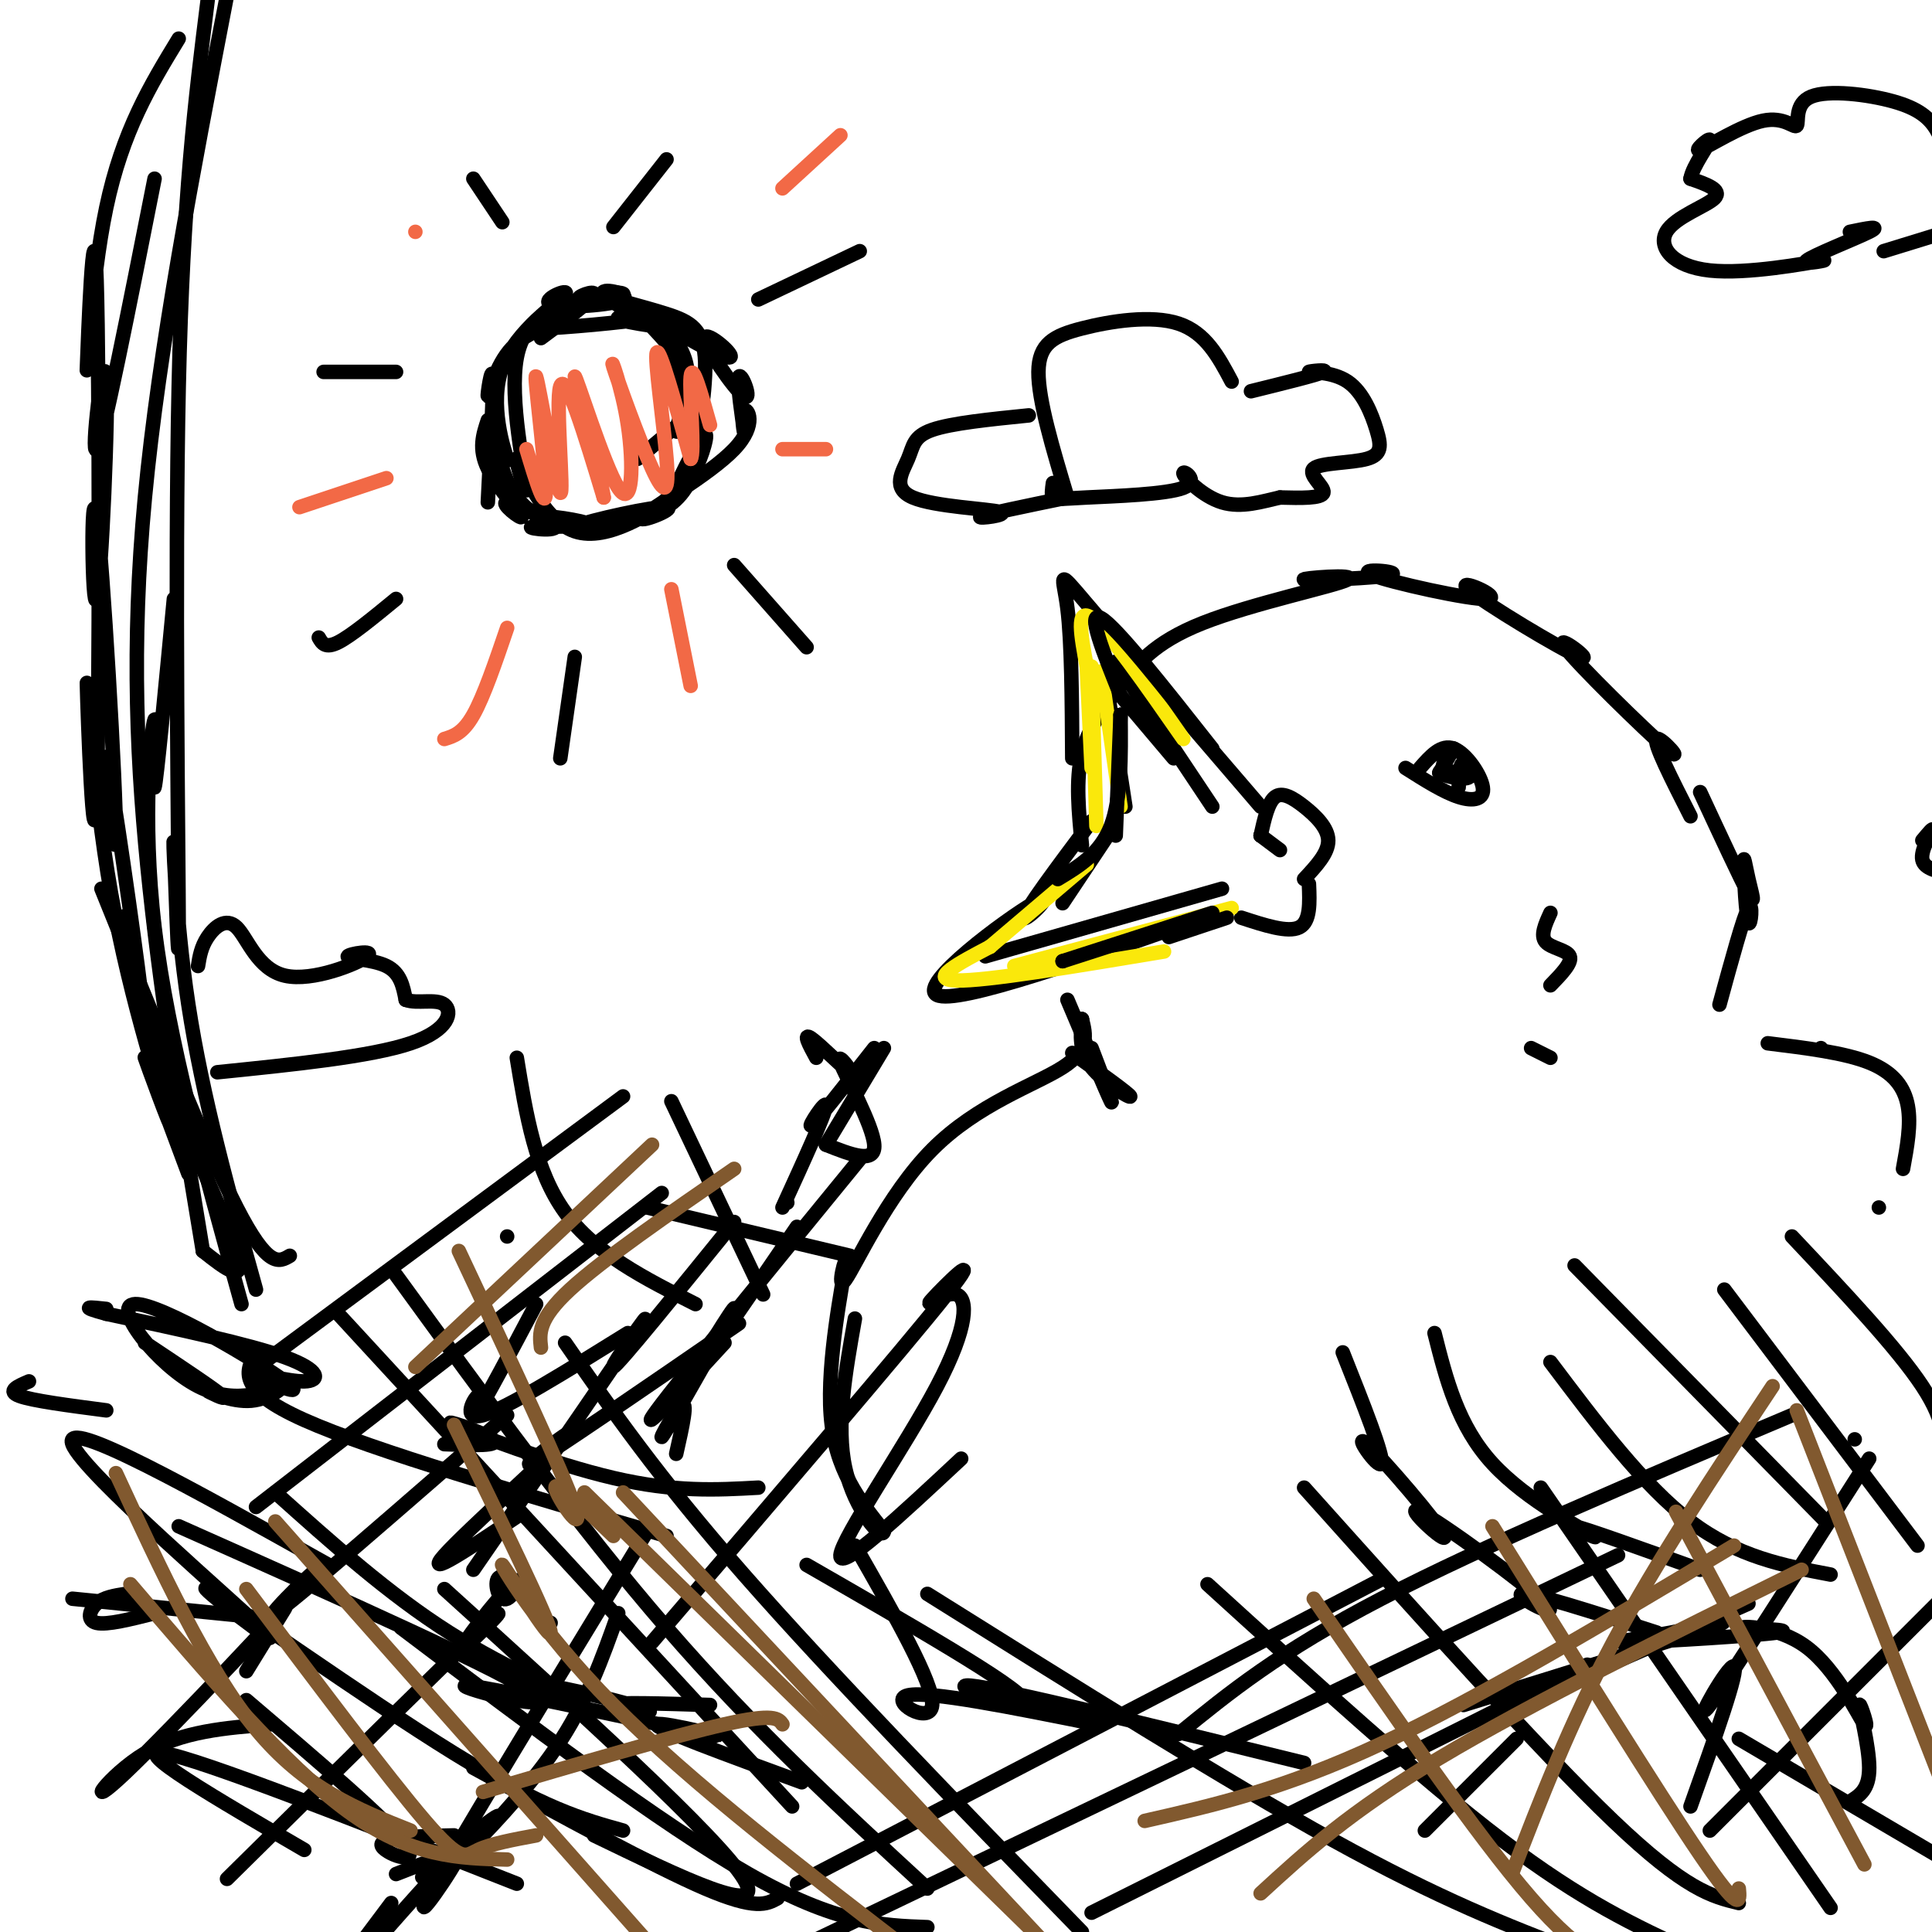 <svg viewBox='0 0 400 400' version='1.1' xmlns='http://www.w3.org/2000/svg' xmlns:xlink='http://www.w3.org/1999/xlink'><g fill='none' stroke='rgb(0,0,0)' stroke-width='3' stroke-linecap='round' stroke-linejoin='round'><path d='M224,175c-0.666,-6.766 -1.332,-13.532 0,-19c1.332,-5.468 4.661,-9.639 8,-14c3.339,-4.361 6.686,-8.913 17,-13c10.314,-4.087 27.594,-7.711 30,-9c2.406,-1.289 -10.064,-0.244 -9,0c1.064,0.244 15.660,-0.315 18,-1c2.340,-0.685 -7.576,-1.497 -4,0c3.576,1.497 20.646,5.302 24,5c3.354,-0.302 -7.006,-4.711 -4,-2c3.006,2.711 19.380,12.541 23,14c3.620,1.459 -5.514,-5.454 -3,-2c2.514,3.454 16.677,17.276 21,21c4.323,3.724 -1.193,-2.650 -2,-2c-0.807,0.650 3.097,8.325 7,16'/><path d='M222,157c-0.067,-12.044 -0.133,-24.089 -1,-31c-0.867,-6.911 -2.533,-8.689 4,-1c6.533,7.689 21.267,24.844 36,42'/><path d='M226,170c-7.083,9.458 -14.167,18.917 -14,20c0.167,1.083 7.583,-6.208 2,-3c-5.583,3.208 -24.167,16.917 -20,19c4.167,2.083 31.083,-7.458 58,-17'/><path d='M294,159c2.196,-2.500 4.393,-5.000 7,-4c2.607,1.000 5.625,5.500 6,8c0.375,2.500 -1.893,3.000 -5,2c-3.107,-1.000 -7.054,-3.500 -11,-6'/><path d='M261,173c0.000,0.000 4.000,3.000 4,3'/><path d='M261,173c0.000,0.000 0.000,0.000 0,0'/><path d='M261,173c0.768,-3.446 1.536,-6.893 3,-8c1.464,-1.107 3.625,0.125 6,2c2.375,1.875 4.964,4.393 5,7c0.036,2.607 -2.482,5.304 -5,8'/><path d='M271,183c0.167,3.917 0.333,7.833 -2,9c-2.333,1.167 -7.167,-0.417 -12,-2'/><path d='M204,198c0.000,0.000 49.000,-14.000 49,-14'/><path d='M220,187c0.000,0.000 10.000,-15.000 10,-15'/><path d='M233,167c0.000,0.000 -4.000,-26.000 -4,-26'/><path d='M231,137c0.000,0.000 20.000,30.000 20,30'/><path d='M221,207c4.083,9.667 8.167,19.333 9,21c0.833,1.667 -1.583,-4.667 -4,-11'/><path d='M224,211c-0.311,3.356 -0.622,6.711 2,10c2.622,3.289 8.178,6.511 8,6c-0.178,-0.511 -6.089,-4.756 -12,-9'/><path d='M224,211c0.000,0.000 0.000,0.000 0,0'/><path d='M224,211c0.810,3.201 1.620,6.402 -4,10c-5.620,3.598 -17.669,7.594 -27,17c-9.331,9.406 -15.944,24.222 -18,27c-2.056,2.778 0.447,-6.483 0,-3c-0.447,3.483 -3.842,19.709 -3,31c0.842,11.291 5.921,17.645 11,24'/><path d='M183,317c-0.156,2.222 -6.044,-4.222 -8,-13c-1.956,-8.778 0.022,-19.889 2,-31'/><path d='M164,374c0.000,0.000 -94.000,-102.000 -94,-102'/><path d='M82,264c18.833,25.917 37.667,51.833 56,73c18.333,21.167 36.167,37.583 54,54'/><path d='M117,278c9.583,13.833 19.167,27.667 37,48c17.833,20.333 43.917,47.167 70,74'/><path d='M165,390c0.000,0.000 121.000,-63.000 121,-63'/><path d='M166,403c0.000,0.000 169.000,-81.000 169,-81'/><path d='M226,396c44.756,-22.356 89.511,-44.711 100,-50c10.489,-5.289 -13.289,6.489 -13,7c0.289,0.511 24.644,-10.244 49,-21'/><path d='M295,379c0.000,0.000 19.000,-19.000 19,-19'/><path d='M192,330c30.833,19.333 61.667,38.667 84,51c22.333,12.333 36.167,17.667 50,23'/><path d='M250,328c22.167,20.167 44.333,40.333 61,53c16.667,12.667 27.833,17.833 39,23'/><path d='M270,308c24.500,27.333 49.000,54.667 64,69c15.000,14.333 20.500,15.667 26,17'/><path d='M319,308c0.000,0.000 60.000,87.000 60,87'/><path d='M354,379c0.000,0.000 56.000,-56.000 56,-56'/><path d='M350,374c5.089,-14.267 10.178,-28.533 9,-29c-1.178,-0.467 -8.622,12.867 -5,8c3.622,-4.867 18.311,-27.933 33,-51'/><path d='M384,298c0.000,0.000 0.000,0.000 0,0'/><path d='M83,337c26.917,20.333 53.833,40.667 72,51c18.167,10.333 27.583,10.667 37,11'/><path d='M98,366c18.750,10.250 37.500,20.500 48,25c10.500,4.500 12.750,3.250 15,2'/><path d='M134,317c-20.089,33.000 -40.178,66.000 -45,75c-4.822,9.000 5.622,-6.000 6,-8c0.378,-2.000 -9.311,9.000 -19,20'/><path d='M75,402c0.000,0.000 6.000,-8.000 6,-8'/><path d='M128,334c-3.283,9.282 -6.566,18.564 -13,28c-6.434,9.436 -16.020,19.026 -17,20c-0.980,0.974 6.644,-6.667 5,-6c-1.644,0.667 -12.558,9.641 -15,12c-2.442,2.359 3.588,-1.897 4,-3c0.412,-1.103 -4.794,0.949 -10,3'/><path d='M37,316c34.474,15.357 68.947,30.715 74,35c5.053,4.285 -19.316,-2.501 -14,-2c5.316,0.501 40.316,8.289 49,10c8.684,1.711 -8.947,-2.654 -10,-2c-1.053,0.654 14.474,6.327 30,12'/><path d='M57,309c11.751,10.538 23.503,21.075 36,29c12.497,7.925 25.741,13.237 27,14c1.259,0.763 -9.467,-3.022 -7,-3c2.467,0.022 18.126,3.852 21,5c2.874,1.148 -7.036,-0.386 -7,-1c0.036,-0.614 10.018,-0.307 20,0'/><path d='M98,325c16.000,-23.200 32.000,-46.400 35,-51c3.000,-4.600 -7.000,9.400 -6,9c1.000,-0.400 13.000,-15.200 25,-30'/><path d='M107,314c-9.774,6.560 -19.548,13.119 -15,8c4.548,-5.119 23.417,-21.917 26,-25c2.583,-3.083 -11.119,7.548 -8,6c3.119,-1.548 23.060,-15.274 43,-29'/><path d='M68,324c-27.644,-15.501 -55.289,-31.002 -53,-25c2.289,6.002 34.510,33.506 40,39c5.490,5.494 -15.753,-11.021 -12,-9c3.753,2.021 32.501,22.577 51,34c18.499,11.423 26.750,13.711 35,16'/><path d='M51,352c14.822,12.622 29.644,25.244 33,30c3.356,4.756 -4.756,1.644 -5,0c-0.244,-1.644 7.378,-1.822 15,-2'/><path d='M135,340c26.252,-30.645 52.504,-61.291 61,-72c8.496,-10.709 -0.765,-1.483 -3,1c-2.235,2.483 2.556,-1.778 5,-1c2.444,0.778 2.543,6.594 -4,19c-6.543,12.406 -19.726,31.402 -20,35c-0.274,3.598 12.363,-8.201 25,-20'/><path d='M177,320c8.178,14.289 16.356,28.578 16,33c-0.356,4.422 -9.244,-1.022 -5,-2c4.244,-0.978 21.622,2.511 39,6'/><path d='M167,324c21.756,12.511 43.511,25.022 45,28c1.489,2.978 -17.289,-3.578 -11,-3c6.289,0.578 37.644,8.289 69,16'/><path d='M244,359c10.417,-8.500 20.833,-17.000 42,-28c21.167,-11.000 53.083,-24.500 85,-38'/><path d='M303,353c21.954,-6.800 43.907,-13.601 51,-16c7.093,-2.399 -0.675,-0.397 -8,1c-7.325,1.397 -14.208,2.189 -8,2c6.208,-0.189 25.506,-1.360 30,-2c4.494,-0.640 -5.815,-0.748 -7,-1c-1.185,-0.252 6.754,-0.648 13,4c6.246,4.648 10.798,14.339 12,16c1.202,1.661 -0.946,-4.707 -1,-4c-0.054,0.707 1.984,8.488 2,13c0.016,4.512 -1.992,5.756 -4,7'/><path d='M360,360c0.000,0.000 51.000,30.000 51,30'/><path d='M297,276c2.423,9.601 4.845,19.202 12,27c7.155,7.798 19.042,13.792 21,15c1.958,1.208 -6.012,-2.369 -4,-2c2.012,0.369 14.006,4.685 26,9'/><path d='M371,256c10.917,11.583 21.833,23.167 27,31c5.167,7.833 4.583,11.917 4,16'/><path d='M352,164c4.191,9.012 8.381,18.024 10,21c1.619,2.976 0.666,-0.084 0,-3c-0.666,-2.916 -1.044,-5.689 -1,-3c0.044,2.689 0.512,10.839 1,12c0.488,1.161 0.997,-4.668 0,-3c-0.997,1.668 -3.498,10.834 -6,20'/><path d='M366,216c7.956,0.978 15.911,1.956 21,4c5.089,2.044 7.311,5.156 8,9c0.689,3.844 -0.156,8.422 -1,13'/><path d='M278,280c4.310,10.835 8.619,21.669 8,23c-0.619,1.331 -6.168,-6.842 -3,-4c3.168,2.842 15.053,16.698 16,19c0.947,2.302 -9.045,-6.950 -5,-5c4.045,1.950 22.128,15.102 26,19c3.872,3.898 -6.465,-1.458 -5,-2c1.465,-0.542 14.733,3.729 28,8'/><path d='M321,282c9.667,12.833 19.333,25.667 29,33c9.667,7.333 19.333,9.167 29,11'/><path d='M357,267c0.000,0.000 40.000,53.000 40,53'/><path d='M302,163c0.088,-2.484 0.175,-4.968 1,-5c0.825,-0.032 2.387,2.386 1,3c-1.387,0.614 -5.722,-0.578 -6,-1c-0.278,-0.422 3.502,-0.075 4,0c0.498,0.075 -2.286,-0.121 -3,-1c-0.714,-0.879 0.643,-2.439 2,-4'/><path d='M301,155c-0.167,0.167 -1.583,2.583 -3,5'/><path d='M321,189c-1.067,2.333 -2.133,4.667 -1,6c1.133,1.333 4.467,1.667 5,3c0.533,1.333 -1.733,3.667 -4,6'/><path d='M317,217c0.000,0.000 4.000,2.000 4,2'/><path d='M377,217c0.000,0.000 0.000,0.000 0,0'/><path d='M105,256c0.000,0.000 0.000,0.000 0,0'/><path d='M140,301c1.284,-5.702 2.568,-11.404 1,-10c-1.568,1.404 -5.987,9.912 -3,5c2.987,-4.912 13.381,-23.246 14,-25c0.619,-1.754 -8.537,13.070 -8,13c0.537,-0.070 10.769,-15.035 21,-30'/><path d='M150,278c-9.333,10.167 -18.667,20.333 -14,14c4.667,-6.333 23.333,-29.167 42,-52'/><path d='M130,276c-12.637,7.857 -25.274,15.714 -30,17c-4.726,1.286 -1.542,-4.000 -1,-4c0.542,-0.000 -1.560,5.286 0,3c1.560,-2.286 6.780,-12.143 12,-22'/><path d='M137,247c0.000,0.000 -84.000,65.000 -84,65'/><path d='M53,280c-2.083,3.833 -4.167,7.667 10,14c14.167,6.333 44.583,15.167 75,24'/><path d='M92,299c5.935,0.232 11.869,0.464 10,-1c-1.869,-1.464 -11.542,-4.625 -8,-3c3.542,1.625 20.298,8.036 33,11c12.702,2.964 21.351,2.482 30,2'/><path d='M134,250c0.000,0.000 42.000,10.000 42,10'/><path d='M163,249c0.000,0.000 0.000,0.000 0,0'/><path d='M63,383c-18.167,-10.583 -36.333,-21.167 -29,-20c7.333,1.167 40.167,14.083 73,27'/><path d='M47,389c23.694,-23.394 47.389,-46.789 54,-53c6.611,-6.211 -3.861,4.760 -5,5c-1.139,0.240 7.057,-10.251 10,-13c2.943,-2.749 0.634,2.242 -1,3c-1.634,0.758 -2.594,-2.719 -2,-4c0.594,-1.281 2.741,-0.366 3,0c0.259,0.366 -1.371,0.183 -3,0'/><path d='M56,357c-9.214,0.711 -18.427,1.423 -26,6c-7.573,4.577 -13.504,13.021 -4,4c9.504,-9.021 34.443,-35.506 39,-41c4.557,-5.494 -11.270,10.002 -8,8c3.270,-2.002 25.635,-21.501 48,-41'/><path d='M51,346c0.000,0.000 8.000,-13.000 8,-13'/><path d='M123,380c18.083,8.750 36.167,17.500 31,9c-5.167,-8.500 -33.583,-34.250 -62,-60'/><path d='M114,336c0.000,0.000 0.000,0.000 0,0'/><path d='M50,270c-7.631,-27.452 -15.262,-54.905 -18,-78c-2.738,-23.095 -0.583,-41.833 0,-43c0.583,-1.167 -0.405,15.238 0,14c0.405,-1.238 2.202,-20.119 4,-39'/><path d='M42,259c-4.156,-24.978 -8.311,-49.956 -11,-75c-2.689,-25.044 -3.911,-50.156 -1,-81c2.911,-30.844 9.956,-67.422 17,-104'/><path d='M43,0c-2.568,20.445 -5.136,40.890 -6,80c-0.864,39.110 -0.026,96.885 0,112c0.026,15.115 -0.762,-12.431 -1,-17c-0.238,-4.569 0.075,13.837 3,33c2.925,19.163 8.463,39.081 14,59'/><path d='M42,259c0.000,0.000 0.000,0.000 0,0'/><path d='M42,259c4.660,3.700 9.321,7.400 7,0c-2.321,-7.400 -11.622,-25.900 -17,-42c-5.378,-16.100 -6.832,-29.802 -6,-27c0.832,2.802 3.950,22.107 3,14c-0.950,-8.107 -5.970,-43.625 -7,-47c-1.030,-3.375 1.928,25.392 2,16c0.072,-9.392 -2.743,-56.942 -4,-66c-1.257,-9.058 -0.955,20.376 0,17c0.955,-3.376 2.565,-39.563 2,-46c-0.565,-6.437 -3.304,16.875 -2,15c1.304,-1.875 6.652,-28.938 12,-56'/><path d='M37,8c-5.831,9.572 -11.662,19.144 -15,35c-3.338,15.856 -4.182,37.995 -4,33c0.182,-4.995 1.389,-37.123 2,-18c0.611,19.123 0.625,89.498 0,107c-0.625,17.502 -1.888,-17.868 -2,-23c-0.112,-5.132 0.929,19.975 5,43c4.071,23.025 11.173,43.968 12,47c0.827,3.032 -4.621,-11.848 -5,-13c-0.379,-1.152 4.310,11.424 9,24'/><path d='M21,184c10.750,26.667 21.500,53.333 28,66c6.500,12.667 8.750,11.333 11,10'/><path d='M112,70c5.318,-3.941 10.635,-7.882 11,-9c0.365,-1.118 -4.224,0.586 -3,1c1.224,0.414 8.260,-0.463 9,-1c0.740,-0.537 -4.817,-0.734 -4,0c0.817,0.734 8.006,2.397 13,4c4.994,1.603 7.792,3.145 8,10c0.208,6.855 -2.173,19.025 -2,21c0.173,1.975 2.900,-6.243 2,-6c-0.900,0.243 -5.428,8.947 -6,11c-0.572,2.053 2.812,-2.546 2,-2c-0.812,0.546 -5.819,6.237 -6,7c-0.181,0.763 4.465,-3.400 2,-2c-2.465,1.400 -12.042,8.364 -19,6c-6.958,-2.364 -11.299,-14.056 -12,-15c-0.701,-0.944 2.236,8.860 2,6c-0.236,-2.860 -3.646,-18.385 -2,-27c1.646,-8.615 8.348,-10.319 9,-10c0.652,0.319 -4.748,2.663 -4,2c0.748,-0.663 7.642,-4.332 13,-4c5.358,0.332 9.179,4.666 13,9'/><path d='M138,71c3.609,6.365 6.130,17.779 7,20c0.870,2.221 0.088,-4.749 0,-3c-0.088,1.749 0.517,12.219 -7,17c-7.517,4.781 -23.158,3.875 -27,4c-3.842,0.125 4.114,1.282 4,0c-0.114,-1.282 -8.299,-5.003 -10,-5c-1.701,0.003 3.080,3.732 3,3c-0.080,-0.732 -5.023,-5.923 -7,-10c-1.977,-4.077 -0.989,-7.038 0,-10'/><path d='M221,103c-8.597,1.766 -17.193,3.532 -18,4c-0.807,0.468 6.176,-0.364 4,-1c-2.176,-0.636 -13.511,-1.078 -18,-3c-4.489,-1.922 -2.132,-5.325 -1,-8c1.132,-2.675 1.038,-4.621 5,-6c3.962,-1.379 11.981,-2.189 20,-3'/><path d='M221,103c0.000,0.000 0.000,0.000 0,0'/><path d='M221,103c-3.024,-10.071 -6.048,-20.143 -6,-26c0.048,-5.857 3.167,-7.500 9,-9c5.833,-1.500 14.381,-2.857 20,-1c5.619,1.857 8.310,6.929 11,12'/><path d='M259,81c6.876,-1.699 13.752,-3.397 15,-4c1.248,-0.603 -3.133,-0.110 -3,0c0.133,0.110 4.779,-0.163 8,2c3.221,2.163 5.018,6.762 6,10c0.982,3.238 1.150,5.115 -2,6c-3.150,0.885 -9.617,0.777 -11,2c-1.383,1.223 2.319,3.778 2,5c-0.319,1.222 -4.660,1.111 -9,1'/><path d='M265,103c-3.546,0.786 -7.910,2.251 -12,1c-4.090,-1.251 -7.905,-5.219 -8,-6c-0.095,-0.781 3.531,1.626 0,3c-3.531,1.374 -14.220,1.716 -20,2c-5.780,0.284 -6.651,0.510 -7,0c-0.349,-0.510 -0.174,-1.755 0,-3'/><path d='M383,48c3.415,-0.710 6.830,-1.419 4,0c-2.830,1.419 -11.905,4.967 -13,6c-1.095,1.033 5.789,-0.450 3,0c-2.789,0.450 -15.253,2.832 -23,2c-7.747,-0.832 -10.778,-4.878 -9,-8c1.778,-3.122 8.365,-5.321 10,-7c1.635,-1.679 -1.683,-2.840 -5,-4'/><path d='M350,37c0.434,-2.661 4.018,-7.314 4,-8c-0.018,-0.686 -3.637,2.594 -2,2c1.637,-0.594 8.532,-5.061 13,-6c4.468,-0.939 6.509,1.652 7,1c0.491,-0.652 -0.570,-4.546 3,-6c3.570,-1.454 11.769,-0.468 17,1c5.231,1.468 7.495,3.420 9,6c1.505,2.580 2.253,5.790 3,9'/><path d='M390,52c0.000,0.000 13.000,-4.000 13,-4'/><path d='M101,104c0.594,-11.701 1.188,-23.403 1,-26c-0.188,-2.597 -1.159,3.910 -1,4c0.159,0.090 1.449,-6.238 5,-10c3.551,-3.762 9.363,-4.959 9,-5c-0.363,-0.041 -6.903,1.072 -3,1c3.903,-0.072 18.248,-1.330 21,-2c2.752,-0.670 -6.090,-0.752 -5,0c1.090,0.752 12.111,2.339 14,2c1.889,-0.339 -5.352,-2.603 -4,-1c1.352,1.603 11.299,7.072 13,7c1.701,-0.072 -4.844,-5.686 -5,-4c-0.156,1.686 6.078,10.671 8,12c1.922,1.329 -0.467,-4.997 -1,-4c-0.533,0.997 0.792,9.316 1,11c0.208,1.684 -0.700,-3.268 0,-4c0.700,-0.732 3.007,2.755 -2,8c-5.007,5.245 -17.329,12.246 -19,14c-1.671,1.754 7.310,-1.741 5,-2c-2.310,-0.259 -15.909,2.717 -19,4c-3.091,1.283 4.328,0.872 4,0c-0.328,-0.872 -8.401,-2.206 -10,-2c-1.599,0.206 3.276,1.953 3,2c-0.276,0.047 -5.702,-1.607 -9,-6c-3.298,-4.393 -4.469,-11.526 -4,-12c0.469,-0.474 2.576,5.711 2,4c-0.576,-1.711 -3.835,-11.318 -1,-19c2.835,-7.682 11.765,-13.437 13,-15c1.235,-1.563 -5.225,1.068 -3,2c2.225,0.932 13.134,0.164 15,-1c1.866,-1.164 -5.313,-2.726 -4,-1c1.313,1.726 11.116,6.739 13,7c1.884,0.261 -4.153,-4.231 -4,-4c0.153,0.231 6.495,5.186 8,11c1.505,5.814 -1.825,12.488 -2,14c-0.175,1.512 2.807,-2.140 2,-2c-0.807,0.140 -5.404,4.070 -10,8'/><path d='M127,47c0.000,0.000 11.000,-14.000 11,-14'/><path d='M157,62c0.000,0.000 21.000,-10.000 21,-10'/><path d='M152,117c0.000,0.000 15.000,17.000 15,17'/><path d='M119,136c0.000,0.000 -3.000,21.000 -3,21'/><path d='M82,124c-4.667,3.833 -9.333,7.667 -12,9c-2.667,1.333 -3.333,0.167 -4,-1'/><path d='M82,77c0.000,0.000 -15.000,0.000 -15,0'/><path d='M104,46c0.000,0.000 -6.000,-9.000 -6,-9'/><path d='M326,262c0.000,0.000 52.000,53.000 52,53'/><path d='M389,250c0.000,0.000 0.000,0.000 0,0'/><path d='M52,284c0.000,0.000 77.000,-57.000 77,-57'/><path d='M144,270c-10.417,-5.250 -20.833,-10.500 -27,-19c-6.167,-8.500 -8.083,-20.250 -10,-32'/><path d='M158,268c0.000,0.000 -19.000,-40.000 -19,-40'/><path d='M162,250c4.422,-9.667 8.844,-19.333 9,-21c0.156,-1.667 -3.956,4.667 -3,4c0.956,-0.667 6.978,-8.333 13,-16'/><path d='M171,237c0.000,0.000 12.000,-20.000 12,-20'/><path d='M171,237c5.145,2.048 10.290,4.096 10,0c-0.290,-4.096 -6.016,-14.335 -7,-17c-0.984,-2.665 2.774,2.244 2,2c-0.774,-0.244 -6.078,-5.641 -8,-7c-1.922,-1.359 -0.461,1.321 1,4'/><path d='M32,334c-4.933,1.244 -9.867,2.489 -12,2c-2.133,-0.489 -1.467,-2.711 0,-4c1.467,-1.289 3.733,-1.644 6,-2'/><path d='M55,335c0.000,0.000 -40.000,-4.000 -40,-4'/><path d='M41,200c0.318,-1.974 0.636,-3.948 2,-6c1.364,-2.052 3.772,-4.184 6,-2c2.228,2.184 4.274,8.682 10,10c5.726,1.318 15.133,-2.544 17,-4c1.867,-1.456 -3.805,-0.508 -4,0c-0.195,0.508 5.087,0.574 8,2c2.913,1.426 3.456,4.213 4,7'/><path d='M84,207c2.369,0.905 6.292,-0.333 8,1c1.708,1.333 1.202,5.238 -7,8c-8.202,2.762 -24.101,4.381 -40,6'/><path d='M30,278c7.302,4.860 14.604,9.720 16,11c1.396,1.280 -3.115,-1.020 -3,-1c0.115,0.020 4.856,2.359 9,2c4.144,-0.359 7.690,-3.417 6,-3c-1.690,0.417 -8.618,4.308 -17,0c-8.382,-4.308 -18.220,-16.816 -13,-17c5.220,-0.184 25.498,11.956 31,16c5.502,4.044 -3.773,-0.009 -5,-1c-1.227,-0.991 5.593,1.079 9,1c3.407,-0.079 3.402,-2.308 -4,-5c-7.402,-2.692 -22.201,-5.846 -37,-9'/><path d='M22,272c-6.167,-1.667 -3.083,-1.333 0,-1'/><path d='M6,286c-2.333,1.000 -4.667,2.000 -2,3c2.667,1.000 10.333,2.000 18,3'/><path d='M402,171c0.000,0.000 2.000,-1.000 2,-1'/><path d='M398,174c1.200,-1.444 2.400,-2.889 2,-2c-0.400,0.889 -2.400,4.111 -2,6c0.400,1.889 3.200,2.444 6,3'/></g>
<g fill='none' stroke='rgb(250,232,11)' stroke-width='3' stroke-linecap='round' stroke-linejoin='round'><path d='M228,139c0.000,0.000 4.000,28.000 4,28'/><path d='M226,138c0.000,0.000 1.000,33.000 1,33'/><path d='M225,138c0.000,0.000 1.000,21.000 1,21'/><path d='M225,138c-1.167,-6.250 -2.333,-12.500 1,-10c3.333,2.500 11.167,13.750 19,25'/><path d='M205,196c0.000,0.000 20.000,-17.000 20,-17'/><path d='M205,196c0.000,0.000 0.000,0.000 0,0'/><path d='M205,196c-6.500,3.417 -13.000,6.833 -7,7c6.000,0.167 24.500,-2.917 43,-6'/><path d='M210,200c0.000,0.000 45.000,-12.000 45,-12'/></g>
<g fill='none' stroke='rgb(129,89,47)' stroke-width='3' stroke-linecap='round' stroke-linejoin='round'><path d='M94,295c9.887,20.304 19.774,40.607 20,43c0.226,2.393 -9.208,-13.125 -10,-14c-0.792,-0.875 7.060,12.893 23,29c15.940,16.107 39.970,34.554 64,53'/><path d='M121,309c0.000,0.000 93.000,91.000 93,91'/><path d='M129,309c0.000,0.000 87.000,93.000 87,93'/><path d='M57,315c0.000,0.000 77.000,87.000 77,87'/><path d='M51,329c14.667,19.533 29.333,39.067 37,48c7.667,8.933 8.333,7.267 11,6c2.667,-1.267 7.333,-2.133 12,-3'/><path d='M95,259c10.844,23.044 21.689,46.089 24,53c2.311,6.911 -3.911,-2.311 -4,-4c-0.089,-1.689 5.956,4.156 12,10'/><path d='M237,377c14.333,-3.250 28.667,-6.500 49,-16c20.333,-9.500 46.667,-25.250 73,-41'/><path d='M261,392c9.167,-8.417 18.333,-16.833 37,-28c18.667,-11.167 46.833,-25.083 75,-39'/><path d='M272,331c16.917,24.583 33.833,49.167 45,62c11.167,12.833 16.583,13.917 22,15'/><path d='M309,316c17.250,27.750 34.500,55.500 43,68c8.500,12.500 8.250,9.750 8,7'/><path d='M347,313c0.000,0.000 39.000,73.000 39,73'/><path d='M372,292c0.000,0.000 32.000,82.000 32,82'/><path d='M367,287c-12.000,18.083 -24.000,36.167 -33,53c-9.000,16.833 -15.000,32.417 -21,48'/><path d='M86,283c0.000,0.000 49.000,-46.000 49,-46'/><path d='M112,279c-0.333,-2.917 -0.667,-5.833 6,-12c6.667,-6.167 20.333,-15.583 34,-25'/><path d='M24,305c9.417,20.333 18.833,40.667 29,53c10.167,12.333 21.083,16.667 32,21'/><path d='M27,328c16.000,18.750 32.000,37.500 45,47c13.000,9.500 23.000,9.750 33,10'/><path d='M100,371c19.833,-5.833 39.667,-11.667 50,-14c10.333,-2.333 11.167,-1.167 12,0'/></g>
<g fill='none' stroke='rgb(242,105,70)' stroke-width='3' stroke-linecap='round' stroke-linejoin='round'><path d='M109,93c2.083,6.925 4.166,13.850 4,8c-0.166,-5.850 -2.581,-24.475 -2,-23c0.581,1.475 4.156,23.051 5,24c0.844,0.949 -1.045,-18.729 0,-22c1.045,-3.271 5.022,9.864 9,23'/><path d='M125,103c-0.459,-3.636 -6.107,-24.227 -6,-25c0.107,-0.773 5.969,18.272 9,23c3.031,4.728 3.230,-4.862 2,-13c-1.230,-8.138 -3.890,-14.824 -3,-12c0.890,2.824 5.331,15.159 8,21c2.669,5.841 3.565,5.188 3,-2c-0.565,-7.188 -2.590,-20.911 -2,-22c0.590,-1.089 3.795,10.455 7,22'/><path d='M143,95c0.911,-0.800 -0.311,-13.800 0,-17c0.311,-3.200 2.156,3.400 4,10'/><path d='M139,122c0.000,0.000 4.000,20.000 4,20'/><path d='M105,130c-2.417,7.083 -4.833,14.167 -7,18c-2.167,3.833 -4.083,4.417 -6,5'/><path d='M80,99c0.000,0.000 -18.000,6.000 -18,6'/><path d='M162,93c0.000,0.000 9.000,0.000 9,0'/><path d='M162,39c0.000,0.000 12.000,-11.000 12,-11'/><path d='M86,48c0.000,0.000 0.000,0.000 0,0'/></g>
<g fill='none' stroke='rgb(0,0,0)' stroke-width='3' stroke-linecap='round' stroke-linejoin='round'><path d='M232,144c0.000,0.000 11.000,13.000 11,13'/><path d='M232,144c0.000,0.000 0.000,0.000 0,0'/><path d='M232,144c-3.583,-8.917 -7.167,-17.833 -4,-16c3.167,1.833 13.083,14.417 23,27'/><path d='M232,148c0.000,0.000 -1.000,25.000 -1,25'/><path d='M232,148c0.000,0.000 0.000,0.000 0,0'/><path d='M232,148c0.083,8.667 0.167,17.333 -2,23c-2.167,5.667 -6.583,8.333 -11,11'/><path d='M220,199c0.000,0.000 0.000,0.000 0,0'/><path d='M220,199c0.000,0.000 31.000,-10.000 31,-10'/><path d='M242,194c0.000,0.000 12.000,-4.000 12,-4'/></g>
</svg>